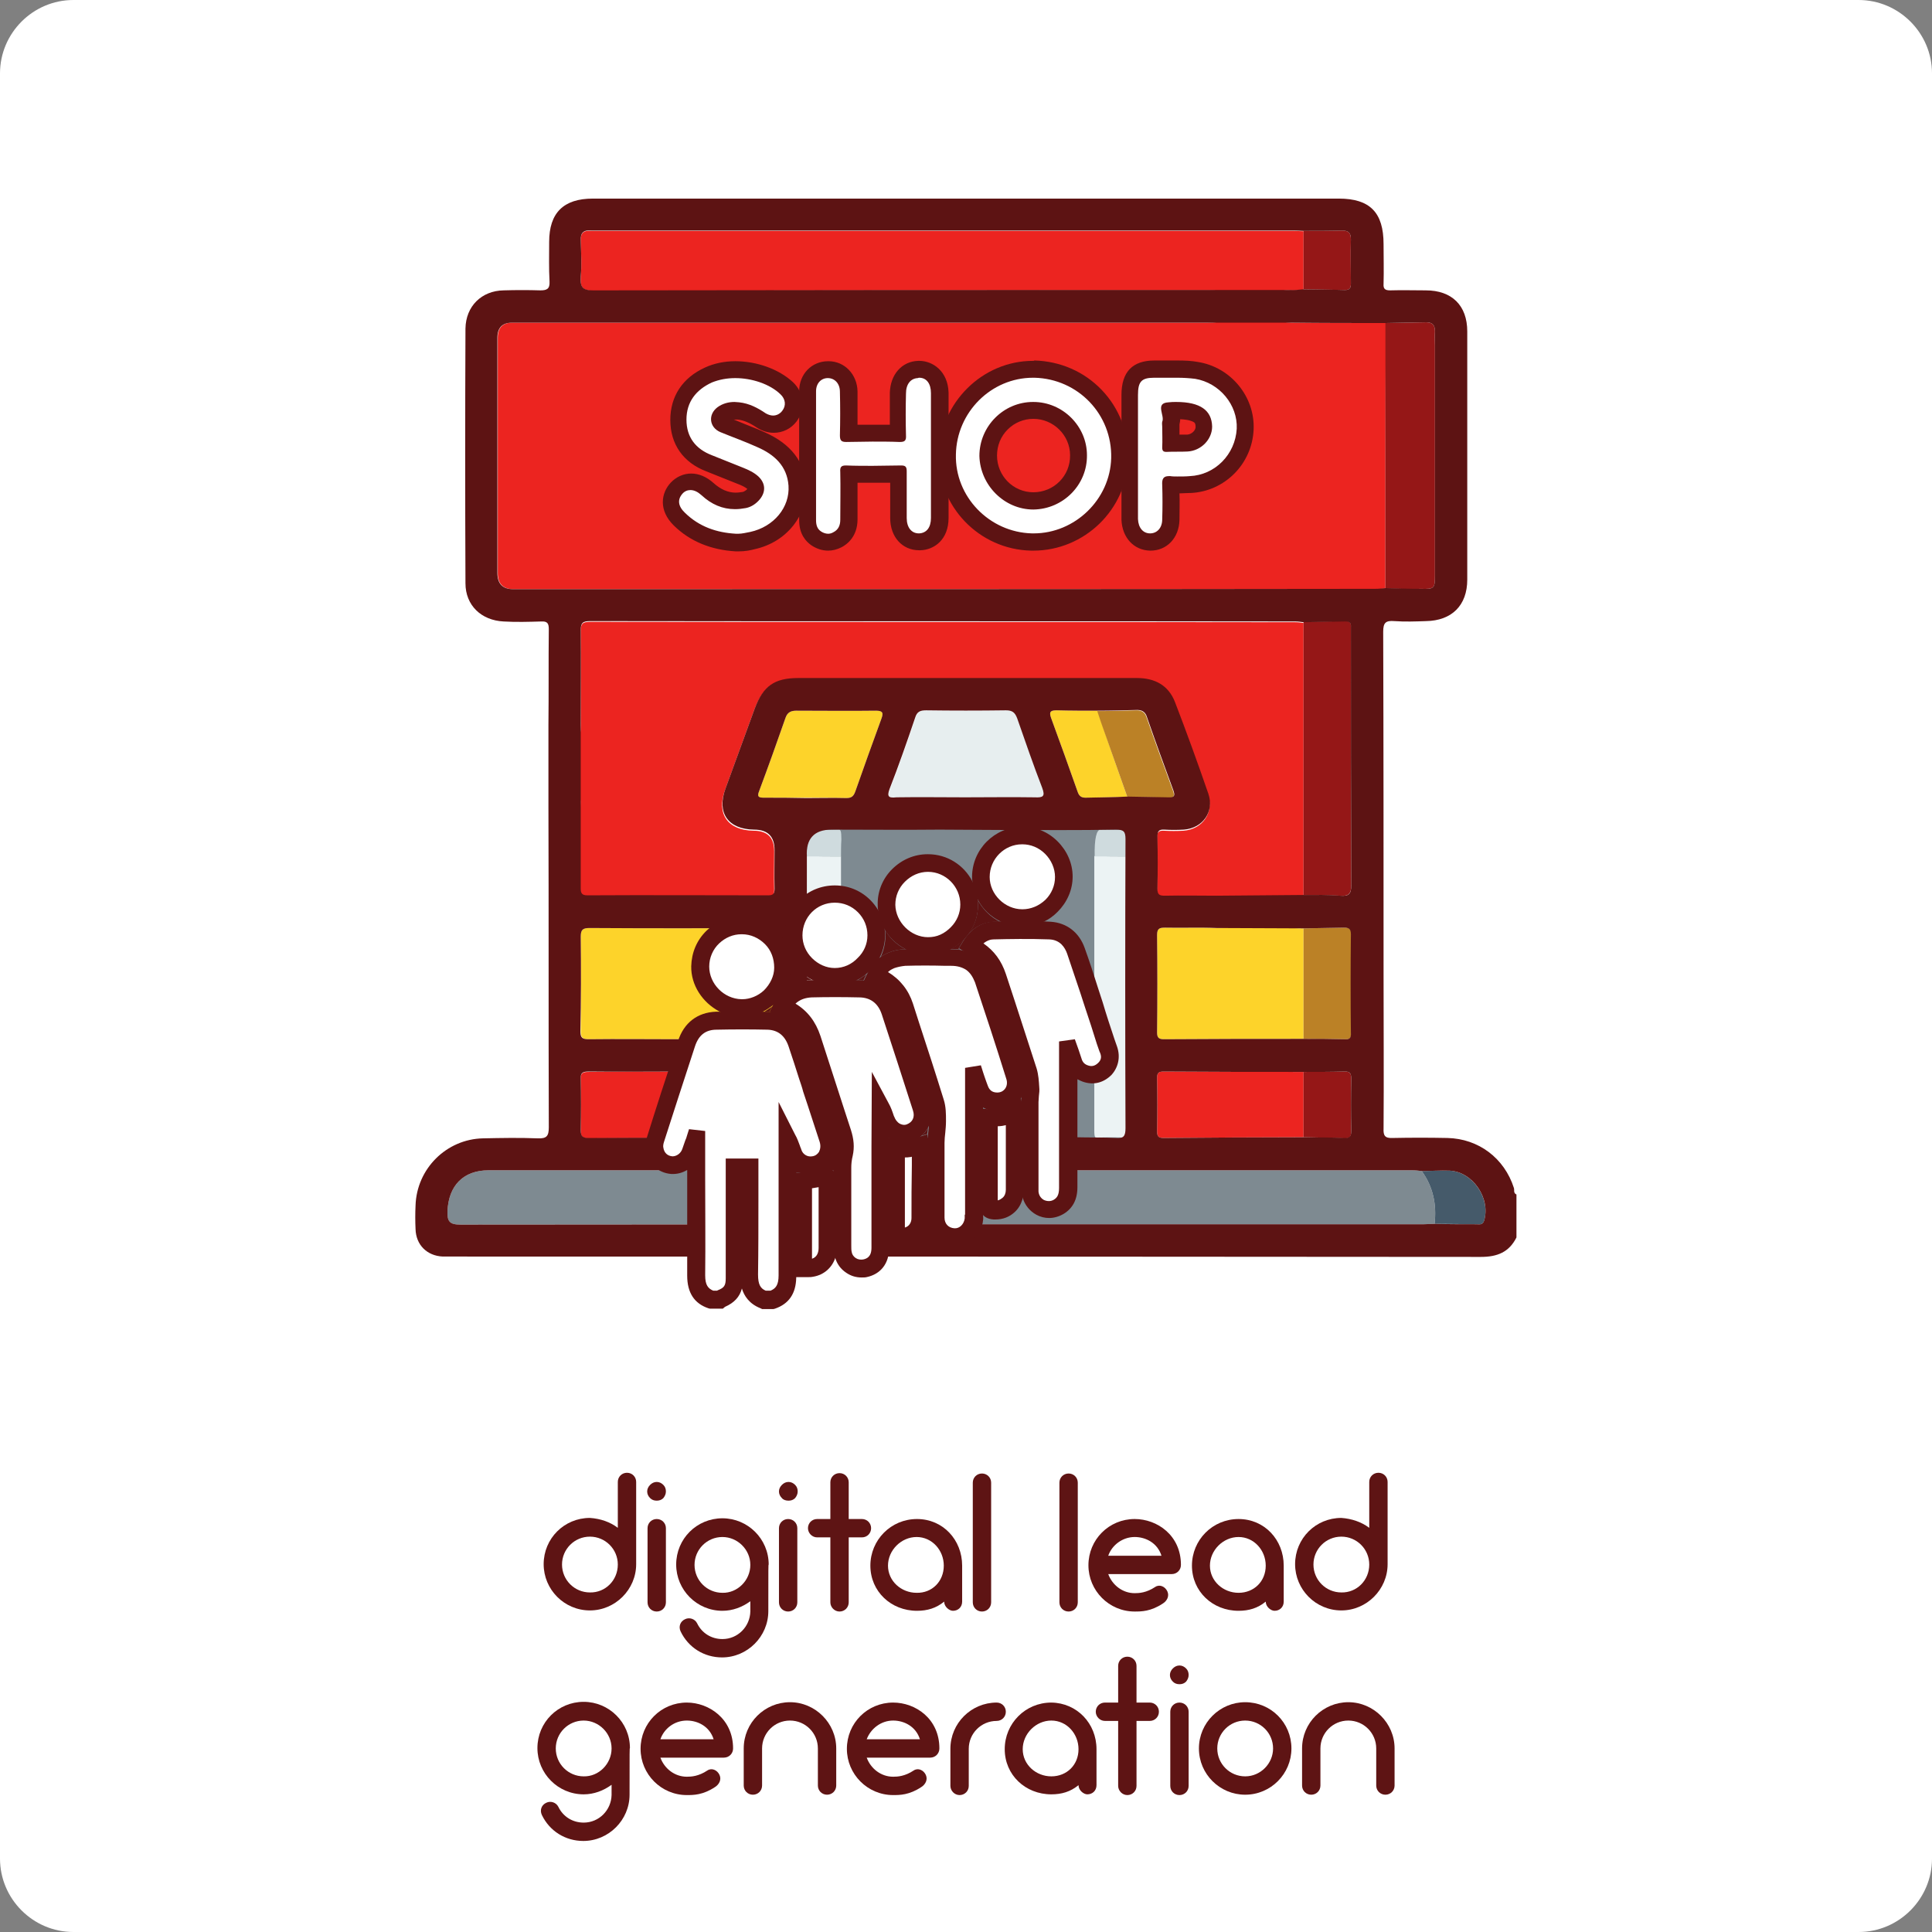 <?xml version="1.0" encoding="utf-8"?>
<!-- Generator: Adobe Illustrator 28.1.0, SVG Export Plug-In . SVG Version: 6.00 Build 0)  -->
<svg version="1.1" id="Layer_2_00000176002694298329492950000018177025735669223067_"
	 xmlns="http://www.w3.org/2000/svg" xmlns:xlink="http://www.w3.org/1999/xlink" x="0px" y="0px" viewBox="0 0 526.3 526.3"
	 style="enable-background:new 0 0 526.3 526.3;" xml:space="preserve">
<rect x="0" y="0" width="526.3" height="526.3" fill="#808080" stroke="none"/>
<style type="text/css">
	.st0{fill:#FFFFFF;}
	.st1{enable-background:new    ;}
	.st2{fill:#5E1414;}
	.st3{fill:#7E8A91;}
	.st4{fill:#EC2420;}
	.st5{fill:#ECF3F4;}
	.st6{fill:#FDD32A;}
	.st7{fill:#951717;}
	.st8{fill:#E7EEEF;}
	.st9{fill:#BB8126;}
	.st10{fill:#CFDBDE;}
	.st11{fill:#455A6A;}
	.st12{fill:#5D1313;}
</style>
<g id="Layer_1-2">
	<g>
		<path class="st0" d="M20,0h486.3c11,0,20,9,20,20v486.3c0,11-9,20-20,20H20c-11,0-20-9-20-20V20C0,9,9,0,20,0z"/>
		<g class="st1">
			<path class="st2" d="M168.3,416.2v-12.5c0-1.4,1.1-2.5,2.5-2.5c1.4,0,2.5,1.1,2.5,2.5v22.4v0c0,6.9-5.7,12.6-12.6,12.6
				c-7,0-12.6-5.7-12.6-12.6c0-7,5.6-12.6,12.6-12.6C163.6,413.7,166.2,414.6,168.3,416.2z M168.3,426.2L168.3,426.2
				c0-4.2-3.4-7.6-7.6-7.6c-4.2,0-7.6,3.4-7.6,7.6c0,4.2,3.4,7.6,7.6,7.6C164.9,433.9,168.3,430.5,168.3,426.2z"/>
			<path class="st2" d="M177.1,408.1c-0.5-0.5-0.8-1.1-0.8-1.8s0.3-1.3,0.8-1.8c0.5-0.5,1.1-0.8,1.8-0.8c0.7,0,1.3,0.3,1.8,0.8
				c0.5,0.5,0.7,1.1,0.7,1.8s-0.3,1.3-0.7,1.8c-0.5,0.5-1.1,0.7-1.8,0.7C178.2,408.8,177.6,408.6,177.1,408.1z M176.4,436.5v-20.2
				c0-1.4,1.1-2.5,2.5-2.5c1.4,0,2.5,1.1,2.5,2.5v20.2c0,1.4-1.1,2.5-2.5,2.5C177.5,439,176.4,437.9,176.4,436.5z"/>
			<path class="st2" d="M209.3,438.9c0,6.9-5.7,12.6-12.6,12.6c-4.9,0-9.2-2.7-11.3-7.1c-0.6-1.3-0.1-2.7,1.2-3.3
				c1.2-0.6,2.7-0.1,3.3,1.1c1.3,2.7,3.9,4.3,6.9,4.3c4.2,0,7.5-3.4,7.6-7.5c0,0,0-0.1,0-2.8c-2.2,1.6-4.8,2.6-7.6,2.6
				c-7,0-12.6-5.7-12.6-12.6c0-7,5.6-12.6,12.6-12.6c6.9,0,12.6,5.6,12.6,12.6C209.3,426.3,209.3,426.3,209.3,438.9z M204.4,426.3
				c0-4.2-3.5-7.6-7.6-7.6c-4.2,0-7.6,3.4-7.6,7.6c0,4.2,3.4,7.6,7.6,7.6C200.9,434,204.4,430.5,204.4,426.3z"/>
			<path class="st2" d="M213,408.1c-0.5-0.5-0.8-1.1-0.8-1.8s0.3-1.3,0.8-1.8c0.5-0.5,1.1-0.8,1.8-0.8s1.3,0.3,1.8,0.8
				c0.5,0.5,0.7,1.1,0.7,1.8s-0.3,1.3-0.7,1.8c-0.5,0.5-1.1,0.7-1.8,0.7S213.4,408.6,213,408.1z M212.2,436.5v-20.2
				c0-1.4,1.1-2.5,2.5-2.5c1.4,0,2.5,1.1,2.5,2.5v20.2c0,1.4-1.1,2.5-2.5,2.5C213.3,439,212.2,437.9,212.2,436.5z"/>
			<path class="st2" d="M237.3,416.3c0,1.4-1.1,2.5-2.5,2.5h-3.6v17.7c0,1.4-1.1,2.5-2.5,2.5c-1.4,0-2.5-1.2-2.5-2.5v-17.7h-3.6
				c-1.4,0-2.5-1.2-2.5-2.5c0-1.4,1.1-2.5,2.5-2.5h3.6v-10c0-1.4,1.1-2.5,2.5-2.5c1.4,0,2.5,1.1,2.5,2.5v10h3.6
				C236.2,413.8,237.3,414.9,237.3,416.3z"/>
			<path class="st2" d="M262.1,426.5v9.8c0,1.5-1.1,2.5-2.5,2.5c-1,0-2.4-1.1-2.4-2.5c-2.2,1.8-4.6,2.5-7.4,2.5
				c-7.1,0-12.7-5.3-12.7-12.3s5.6-12.7,12.7-12.7S262.1,419.5,262.1,426.5z M257.1,426.5c0-4.2-3.2-7.8-7.4-7.8
				c-4.2,0-7.8,3.6-7.8,7.8s3.6,7.4,7.8,7.4C253.9,434,257.1,430.8,257.1,426.5z"/>
			<path class="st2" d="M265,436.5v-32.6c0-1.4,1.1-2.5,2.5-2.5c1.4,0,2.5,1.1,2.5,2.5v32.6c0,1.4-1.1,2.5-2.5,2.5
				C266.1,439,265,437.9,265,436.5z"/>
			<path class="st2" d="M288.6,436.5v-32.6c0-1.4,1.1-2.5,2.5-2.5c1.4,0,2.5,1.1,2.5,2.5v32.6c0,1.4-1.1,2.5-2.5,2.5
				C289.7,439,288.6,437.9,288.6,436.5z"/>
			<path class="st2" d="M321.7,426.3c0,1.4-1.1,2.5-2.5,2.5h-17.3c1.1,3,3.9,5.2,7.2,5.2c1.2,0,3.2-0.1,5.6-1.7
				c1.2-0.8,2.7-0.1,3.3,1.2c0.6,1.3-0.1,2.6-1.2,3.3c-3.3,2.2-5.9,2.2-7.7,2.2c-7,0-12.6-5.7-12.6-12.6c0-7,5.6-12.6,12.6-12.6
				C315.2,413.8,321.7,418.2,321.7,426.3z M301.9,423.8h14.5c-1.1-3.5-4.3-5.1-7.3-5.1C305.8,418.7,302.9,420.9,301.9,423.8z"/>
			<path class="st2" d="M349.7,426.5v9.8c0,1.5-1.1,2.5-2.5,2.5c-1,0-2.4-1.1-2.4-2.5c-2.2,1.8-4.6,2.5-7.4,2.5
				c-7.1,0-12.7-5.3-12.7-12.3s5.6-12.7,12.7-12.7S349.7,419.5,349.7,426.5z M344.8,426.5c0-4.2-3.2-7.8-7.4-7.8s-7.8,3.6-7.8,7.8
				s3.6,7.4,7.8,7.4S344.8,430.8,344.8,426.5z"/>
			<path class="st2" d="M373,416.2v-12.5c0-1.4,1.1-2.5,2.5-2.5c1.4,0,2.5,1.1,2.5,2.5v22.4v0c0,6.9-5.7,12.6-12.6,12.6
				c-7,0-12.6-5.7-12.6-12.6c0-7,5.6-12.6,12.6-12.6C368.2,413.7,370.9,414.6,373,416.2z M373,426.2L373,426.2
				c0-4.2-3.4-7.6-7.6-7.6c-4.2,0-7.6,3.4-7.6,7.6c0,4.2,3.4,7.6,7.6,7.6C369.6,433.9,373,430.5,373,426.2z"/>
		</g>
		<g class="st1">
			<path class="st2" d="M171.5,488.9c0,6.9-5.7,12.6-12.6,12.6c-4.9,0-9.2-2.7-11.3-7.1c-0.6-1.3-0.1-2.7,1.2-3.3
				c1.2-0.6,2.7-0.1,3.3,1.1c1.3,2.7,3.9,4.3,6.9,4.3c4.2,0,7.5-3.4,7.6-7.5c0,0,0-0.1,0-2.8c-2.2,1.6-4.8,2.6-7.6,2.6
				c-7,0-12.6-5.7-12.6-12.6c0-7,5.6-12.6,12.6-12.6c6.9,0,12.6,5.6,12.6,12.6C171.5,476.3,171.5,476.3,171.5,488.9z M166.6,476.3
				c0-4.2-3.5-7.6-7.6-7.6c-4.2,0-7.6,3.4-7.6,7.6c0,4.2,3.4,7.6,7.6,7.6C163.1,484,166.6,480.5,166.6,476.3z"/>
			<path class="st2" d="M199.7,476.3c0,1.4-1.1,2.5-2.5,2.5h-17.3c1.1,3,3.9,5.2,7.2,5.2c1.2,0,3.2-0.1,5.6-1.7
				c1.2-0.8,2.7-0.1,3.3,1.2c0.6,1.3-0.1,2.6-1.2,3.3c-3.3,2.2-5.9,2.2-7.7,2.2c-7,0-12.6-5.7-12.6-12.6c0-7,5.6-12.6,12.6-12.6
				C193.1,463.8,199.7,468.2,199.7,476.3z M179.9,473.8h14.5c-1.1-3.5-4.3-5.1-7.3-5.1C183.7,468.7,180.9,470.9,179.9,473.8z"/>
			<path class="st2" d="M227.8,476.3v10.1c0,1.4-1.1,2.5-2.5,2.5c-1.4,0-2.5-1.1-2.5-2.5v-10.1c0-4.2-3.4-7.6-7.6-7.6
				c-4.2,0-7.6,3.4-7.6,7.6v10.1c0,1.4-1.1,2.5-2.5,2.5c-1.4,0-2.5-1.1-2.5-2.5v-10.1c0-7,5.7-12.6,12.6-12.6
				S227.8,469.4,227.8,476.3z"/>
			<path class="st2" d="M255.9,476.3c0,1.4-1.1,2.5-2.5,2.5h-17.3c1.1,3,3.9,5.2,7.2,5.2c1.2,0,3.2-0.1,5.6-1.7
				c1.2-0.8,2.7-0.1,3.3,1.2c0.6,1.3-0.1,2.6-1.2,3.3c-3.3,2.2-5.9,2.2-7.7,2.2c-7,0-12.6-5.7-12.6-12.6c0-7,5.6-12.6,12.6-12.6
				C249.4,463.8,255.9,468.2,255.9,476.3z M236.1,473.8h14.5c-1.1-3.5-4.3-5.1-7.3-5.1C240,468.7,237.2,470.9,236.1,473.8z"/>
			<path class="st2" d="M274,466.3c0,1.4-1.1,2.5-2.5,2.5c-4.2,0-7.6,3.4-7.6,7.6v10.1c0,1.4-1.1,2.5-2.5,2.5
				c-1.4,0-2.5-1.2-2.5-2.5v-10.1c0-7,5.7-12.6,12.6-12.6C272.9,463.8,274,464.9,274,466.3z"/>
			<path class="st2" d="M298.7,476.5v9.8c0,1.5-1.1,2.5-2.5,2.5c-1,0-2.4-1.1-2.4-2.5c-2.2,1.8-4.6,2.5-7.4,2.5
				c-7.1,0-12.7-5.3-12.7-12.3s5.6-12.7,12.7-12.7C293.4,463.9,298.7,469.5,298.7,476.5z M293.8,476.5c0-4.2-3.2-7.8-7.4-7.8
				s-7.8,3.6-7.8,7.8s3.6,7.4,7.8,7.4S293.8,480.8,293.8,476.5z"/>
			<path class="st2" d="M315.7,466.3c0,1.4-1.1,2.5-2.5,2.5h-3.6v17.7c0,1.4-1.1,2.5-2.5,2.5c-1.4,0-2.5-1.2-2.5-2.5v-17.7h-3.6
				c-1.4,0-2.5-1.2-2.5-2.5c0-1.4,1.1-2.5,2.5-2.5h3.6v-10c0-1.4,1.1-2.5,2.5-2.5c1.4,0,2.5,1.1,2.5,2.5v10h3.6
				C314.6,463.8,315.7,464.9,315.7,466.3z"/>
			<path class="st2" d="M319.5,458.1c-0.5-0.5-0.8-1.1-0.8-1.8s0.3-1.3,0.8-1.8c0.5-0.5,1.1-0.8,1.8-0.8s1.3,0.3,1.8,0.8
				c0.5,0.5,0.7,1.1,0.7,1.8s-0.3,1.3-0.7,1.8c-0.5,0.5-1.1,0.7-1.8,0.7S320,458.6,319.5,458.1z M318.8,486.5v-20.2
				c0-1.4,1.1-2.5,2.5-2.5c1.4,0,2.5,1.1,2.5,2.5v20.2c0,1.4-1.1,2.5-2.5,2.5C319.9,489,318.8,487.9,318.8,486.5z"/>
			<path class="st2" d="M326.6,476.3c0-7,5.7-12.6,12.6-12.6c7,0,12.6,5.6,12.6,12.6c0,6.9-5.6,12.6-12.6,12.6
				C332.3,488.9,326.6,483.3,326.6,476.3z M331.6,476.3c0,4.2,3.4,7.6,7.6,7.6c4.2,0,7.6-3.5,7.6-7.6c0-4.2-3.4-7.6-7.6-7.6
				C335,468.7,331.6,472.1,331.6,476.3z"/>
			<path class="st2" d="M379.9,476.3v10.1c0,1.4-1.1,2.5-2.5,2.5c-1.4,0-2.5-1.1-2.5-2.5v-10.1c0-4.2-3.4-7.6-7.6-7.6
				c-4.2,0-7.6,3.4-7.6,7.6v10.1c0,1.4-1.1,2.5-2.5,2.5c-1.4,0-2.5-1.1-2.5-2.5v-10.1c0-7,5.7-12.6,12.6-12.6
				S379.9,469.4,379.9,476.3z"/>
		</g>
		<g>
			<g>
				<rect x="219.7" y="223.6" class="st3" width="88.4" height="88.4"/>
				<g>
					<path class="st4" d="M377.4,160.3c-1,0.1-1.9,0.2-2.9,0.2c-78.2,0-156.4,0-234.6,0c-2.9,0-4.3-1.5-4.3-4.4
						c0-21.4,0-42.8,0-64.1c0-2.7,1.3-4.1,4-4.1c63.1,0,126.2,0,189.2,0c4.8,0,5.7-0.6,7-4.5c3.3,0,6.7,0,10,0
						c1.2,3.7,2.2,4.4,6.1,4.5c8.5,0.1,17,0.1,25.6,0.1C377.4,112.1,377.4,136.2,377.4,160.3L377.4,160.3z"/>
					<path class="st4" d="M153.6,213.5c0-3.3,0-6.7,0-10c3.8-1,4.6-2,4.6-5.9c0-8.6,0.1-17.2,0-25.7c0-2.1,0.6-2.5,2.6-2.5
						c64,0.1,128,0,192,0.1c0.8,0,1.5,0.1,2.3,0.2c0,24.8,0,49.6,0,74.4c-3.4,0.1-6.8,0.2-7.5,4.7c-3.4,0-6.8,0-10.2,0
						c-1.1-3.7-2.2-4.5-6.1-4.5c-4.7,0-9.4-0.1-14.1,0c-1.5,0-2-0.3-2-1.9c0.1-4.7,0.1-9.4,0-14.1c0-1.5,0.3-2.1,1.9-2
						c1.7,0.1,3.5,0.1,5.3,0c5.2-0.4,8.3-4.9,6.7-9.7c-2.9-8.4-5.9-16.7-9.1-25c-1.8-4.7-5.6-6.6-10.4-6.6c-15.7,0-31.4,0-47.1,0
						c-15,0-30.1,0-45.1,0c-6.6,0-9.6,2.2-11.9,8.3c-2.7,7.3-5.3,14.6-8,21.9c-2.4,6.6,0.8,11,7.8,11.1c3.8,0,5.6,1.9,5.6,5.6
						c0,3.5-0.1,7,0,10.5c0,1.4-0.4,1.8-1.8,1.8c-16.4,0-32.8-0.1-49.2,0c-1.7,0-1.8-0.8-1.8-2.1c0-7.4,0-14.8,0-22.2
						C158.3,215.5,157.6,214.6,153.6,213.5L153.6,213.5z"/>
					<path class="st3" d="M390.8,333.4c-1,0-1.9,0.1-2.9,0.1c-87.5,0-174.9,0-262.4,0.1c-3,0-3.7-0.8-3.6-3.7
						c0.3-6.9,4.3-11.1,11.2-11.1c83.9,0,167.7,0,251.6,0c0.9,0,1.7,0.1,2.6,0.2C390.4,323.3,391.4,328.1,390.8,333.4L390.8,333.4z"
						/>
					<path class="st4" d="M345.8,83.4c-3.3,0-6.7,0-10,0c-1.3-3.9-2-4.3-6.5-4.3c-55.8,0-111.6,0-167.5,0.1c-3,0-3.8-0.8-3.6-3.7
						c0.3-3.3,0.1-6.6,0-9.9c-0.1-2.1,0.8-2.9,2.8-2.7c0.3,0,0.6,0,0.9,0c63.5,0,127.1,0,190.6,0c0.9,0,1.8,0.1,2.6,0.1
						c0,5.3,0,10.6,0,15.9c-1.2,0.1-2.3,0.3-3.5,0.2C348.4,78.8,346.5,80.2,345.8,83.4L345.8,83.4z"/>
					<path class="st5" d="M229.1,233.3c0,2.2,0,4.5,0,6.7c0,22.3,0,44.7,0,67c0,2.2-0.1,3-0.7,2.9c-2.7-0.1-5.4-0.1-8.1,0
						c-0.3,0-0.6,0.1-0.6-2c0-24.9,0-49.8,0-74.7C222.9,233.3,226,233.3,229.1,233.3L229.1,233.3z"/>
					<path class="st6" d="M184.5,283.1c-8,0-16-0.1-24,0c-1.8,0-2.3-0.4-2.3-2.2c0.1-8.6,0.1-17.2,0-25.7c0-1.9,0.5-2.4,2.4-2.4
						c16,0.1,32,0.1,48,0c1.9,0,2.4,0.5,2.4,2.4c-0.1,8.6-0.1,17.2,0,25.7c0,1.9-0.5,2.2-2.3,2.2
						C200.7,283.1,192.6,283.1,184.5,283.1L184.5,283.1z"/>
					<path class="st6" d="M337.4,248.5c3.4,0,6.8,0,10.2,0c0.8,4.4,4.2,4.4,7.5,4.4c0,10,0,20.1,0,30.1c-12.7,0-25.3,0-38,0.1
						c-1.3,0-1.9-0.3-1.9-1.8c0.1-8.9,0.1-17.7,0-26.6c0-1.8,0.7-2,2.2-2c4.7,0.1,9.4-0.1,14,0.1
						C334.8,252.9,336.7,251.7,337.4,248.5z"/>
					<path class="st7" d="M377.4,160.3c0-24.1,0-48.2,0-72.3c3.7-0.1,7.4-0.1,11.1-0.2c1.8,0,2.4,0.8,2.4,2.5c-0.1,1.3,0,2.5,0,3.8
						c0,20.9,0,41.8,0,62.6c0,3.6-0.2,3.8-3.8,3.7C383.8,160.5,380.6,160.4,377.4,160.3L377.4,160.3z"/>
					<path class="st7" d="M355.1,243.8c0-24.8,0-49.6,0-74.4c3.8-0.1,7.6-0.1,11.4-0.2c1.1,0,1.6,0.4,1.5,1.5c0,0.5,0,1,0,1.5
						c0,22.9,0,45.8,0.1,68.8c0,2.4-0.6,3.2-3,3C361.8,243.8,358.4,243.9,355.1,243.8L355.1,243.8z"/>
					<path class="st4" d="M184.7,291.9c8,0,16,0,24,0c1.7,0,2.4,0.3,2.3,2.2c-0.2,4.6-0.1,9.2,0,13.8c0,1.6-0.3,2.2-2,2.2
						c-16.2-0.1-32.4-0.1-48.6,0c-1.6,0-2.2-0.4-2.2-2.1c0.1-4.7,0.1-9.4,0-14c-0.1-1.8,0.7-2,2.2-2
						C168.5,291.9,176.6,291.9,184.7,291.9L184.7,291.9z"/>
					<path class="st8" d="M262.9,217.3c-6.2,0-12.5-0.1-18.7,0c-1.9,0-2.7-0.1-1.8-2.3c2.5-6.4,4.8-13,7-19.5c0.5-1.6,1.3-2,3-2
						c7.2,0.1,14.4,0.1,21.7,0c1.8,0,2.5,0.6,3.1,2.2c2.2,6.3,4.4,12.7,6.8,18.9c0.9,2.4,0.2,2.7-2,2.6
						C275.6,217.2,269.2,217.3,262.9,217.3L262.9,217.3z"/>
					<path class="st4" d="M355.1,309.8c-12.7,0-25.3,0.1-38,0.2c-1.4,0-1.9-0.3-1.9-1.8c0.1-4.9,0.1-9.7,0-14.6
						c0-1.5,0.6-1.7,1.9-1.7c12.7,0.1,25.3,0.1,38,0.1C355.1,298,355.1,303.9,355.1,309.8L355.1,309.8z"/>
					<path class="st6" d="M219.5,217.3c-3.8,0-7.6,0-11.4,0c-1.5,0-1.9-0.3-1.3-1.8c2.5-6.7,4.9-13.4,7.2-20
						c0.5-1.4,1.4-1.9,2.9-1.9c7.2,0,14.4,0.1,21.7,0c1.9,0,2.1,0.6,1.5,2.2c-2.4,6.6-4.8,13.2-7.1,19.8c-0.5,1.4-1.1,1.8-2.5,1.8
						C226.7,217.3,223.1,217.3,219.5,217.3L219.5,217.3z"/>
					<path class="st9" d="M355.1,283c0-10,0-20.1,0-30.1c3.7-0.1,7.4-0.1,11.1-0.2c1.3,0,1.9,0.3,1.9,1.8c-0.1,9-0.1,17.9,0,26.9
						c0,1.5-0.5,1.8-1.9,1.7C362.5,283,358.8,283.1,355.1,283L355.1,283z"/>
					<path class="st6" d="M307.1,217.1c-3.8,0.1-7.6,0.1-11.4,0.2c-1.1,0-1.7-0.4-2.1-1.5c-2.4-6.8-4.8-13.5-7.3-20.3
						c-0.6-1.7,0-2,1.6-2c3.7,0.1,7.4,0.1,11.1,0.1c0.3,1,0.7,2,1,3C302.3,203.5,304.7,210.3,307.1,217.1L307.1,217.1z"/>
					<path class="st9" d="M307.1,217.1c-2.4-6.8-4.8-13.6-7.2-20.4c-0.3-1-0.7-2-1-3c3.6,0,7.2-0.1,10.8-0.2c1.5,0,2.3,0.7,2.7,2.1
						c2.3,6.6,4.7,13.2,7.1,19.7c0.6,1.6,0.3,2.1-1.4,2C314.4,217.2,310.7,217.2,307.1,217.1L307.1,217.1z"/>
					<path class="st10" d="M229.1,233.3c-3.1,0-6.2,0-9.3,0c-0.1-4.8,0.5-7.3,1.6-7.3c2.4,0,4.7,0.1,7.1,0c0.5,0,0.7,0.4,0.7,2.7
						C229.1,230.2,229.1,231.8,229.1,233.3L229.1,233.3z"/>
					<path class="st5" d="M307.5,233.3c0,2.2,0,4.5,0,6.7c0,22.3,0,44.7,0,67c0,2.2-0.1,3-0.7,2.9c-2.7-0.1-5.4-0.1-8.1,0
						c-0.3,0-0.6,0.1-0.6-2c0-24.9,0-49.8,0-74.7C301.3,233.3,304.4,233.3,307.5,233.3L307.5,233.3z"/>
					<path class="st10" d="M307.5,233.3c-3.1,0-6.2,0-9.3,0c-0.1-4.8,0.5-7.3,1.6-7.3c2.4,0,4.7,0.1,7.1,0c0.5,0,0.7,0.4,0.7,2.7
						C307.5,230.2,307.5,231.8,307.5,233.3L307.5,233.3z"/>
					<path class="st7" d="M355.1,309.8c0-5.9,0-11.9,0-17.8c3.7,0,7.4,0,11.1-0.1c1.7-0.1,1.9,0.7,1.9,2.1c-0.1,4.7-0.1,9.3,0,14
						c0,1.4-0.2,2.2-1.9,2.1C362.5,309.9,358.8,309.9,355.1,309.8L355.1,309.8z"/>
					<path class="st7" d="M355.1,78.8c0-5.3,0-10.6,0-15.9c3.5,0,7,0,10.5-0.1c1.8,0,2.4,0.7,2.4,2.4c-0.1,4,0,8,0,12
						c0,1.1-0.2,1.8-1.6,1.8C362.7,78.9,358.9,78.9,355.1,78.8L355.1,78.8z"/>
					<path class="st11" d="M390.8,333.4c0.6-5.3-0.4-10.1-3.5-14.4c2.5,0,5.1-0.2,7.6-0.1c6.3,0.3,11.2,7.6,9.4,13.6
						c-0.4,1.3-1.3,1-2.1,1C398.4,333.5,394.6,333.4,390.8,333.4z"/>
					<g>
						<g>
							<path class="st0" d="M281,147.7c-12.9-0.3-23.3-11-23-23.9c0.3-12.8,10.7-23.2,23.3-23.2c0.2,0,0.3,0,0.5,0
								c6.4,0.1,12.3,2.7,16.7,7.3c4.4,4.6,6.7,10.6,6.5,17c-0.3,12.6-10.8,22.8-23.5,22.8C281.4,147.7,281.2,147.7,281,147.7z
								 M281.5,111.8c-3.2,0-6.3,1.3-8.6,3.6c-2.3,2.3-3.6,5.4-3.6,8.7c0,6.8,5.5,12.3,12.3,12.3c6.9,0,12.3-5.6,12.3-12.4
								C293.8,117.3,288.3,111.9,281.5,111.8v-2.3V111.8z"/>
							<path class="st12" d="M281.4,102.9c0.1,0,0.3,0,0.4,0c11.9,0.3,21.2,10,20.9,21.9c-0.3,11.3-9.9,20.5-21.1,20.5
								c-0.2,0-0.3,0-0.5,0c-11.6-0.3-21-10-20.7-21.5C260.6,112.3,270,102.9,281.4,102.9 M281.5,138.8
								C281.6,138.8,281.6,138.8,281.5,138.8c8.1-0.1,14.7-6.7,14.6-14.8c0-7.9-6.6-14.5-14.6-14.5h-0.1c-8,0-14.6,6.6-14.6,14.7
								C267,132.2,273.6,138.8,281.5,138.8 M281.4,98.3L281.4,98.3c-13.8,0-25.3,11.4-25.7,25.5c-0.3,14.1,11,25.9,25.2,26.2
								c0.2,0,0.4,0,0.6,0c13.9,0,25.5-11.2,25.8-25.1c0.2-7-2.4-13.7-7.2-18.7c-4.8-5-11.3-7.8-18.3-8
								C281.7,98.3,281.6,98.3,281.4,98.3L281.4,98.3z M281.5,134.1c-5.5,0-9.9-4.5-9.9-10c0-2.7,1-5.2,2.9-7.1
								c1.9-1.9,4.4-2.9,7-2.9c5.5,0,10,4.5,10,9.9C291.6,129.6,287.1,134.1,281.5,134.1L281.5,134.1L281.5,134.1z"/>
						</g>
						<g>
							<path class="st0" d="M225.5,147.7c-1.1,0-2.2-0.4-3.2-1c-1.6-1.1-2.4-2.8-2.4-5c0-5.1,0-10.2,0-15.2c0-6.6,0-13.3,0-19.9
								c0-3.4,2.3-5.9,5.5-5.9c3.3,0,5.6,2.5,5.6,6c0,3.1,0.1,7.3,0,11.4c2.3,0,4.5-0.1,6.7-0.1c2.3,0,4.6,0,6.9,0.1
								c-0.1-2.9-0.1-5.9,0-8.8l0-2.1c0-3.8,2.2-6.4,5.5-6.5l0.2,0c3.4,0,5.5,2.6,5.6,6.5c0,4,0,8,0,12v10c0,4,0,8,0,12
								c0,3.8-2.1,6.4-5.4,6.5l-0.2,0c-3.3,0-5.6-2.6-5.6-6.5l0-1.4c0-3.5,0-7.1,0-10.6c-2.4,0-4.7,0-7,0c-2.3,0-4.5,0-6.5-0.1
								c0,3,0,6.1,0,9.1l0,3.3c0,3.2-1.7,4.8-3.1,5.5C227.2,147.5,226.4,147.7,225.5,147.7z"/>
							<path class="st12" d="M250.4,102.9c2,0,3.2,1.6,3.2,4.2c0,5.7,0,11.4,0,17.1c0,5.6,0,11.3,0,16.9c0,2.6-1.2,4.1-3.2,4.2
								c0,0-0.1,0-0.1,0c-2,0-3.3-1.6-3.3-4.2c0-4.2,0-8.5,0-12.7c0-1.2-0.3-1.6-1.5-1.6c0,0-0.1,0-0.1,0c-2.6,0-5.2,0.1-7.7,0.1
								c-2.4,0-4.8,0-7.2-0.1c0,0-0.1,0-0.1,0c-1.3,0-1.6,0.5-1.5,1.8c0.1,4.3,0,8.6,0,13c0,1.5-0.5,2.7-1.9,3.4
								c-0.5,0.3-1,0.4-1.4,0.4c-0.6,0-1.3-0.2-1.9-0.6c-1.1-0.7-1.4-1.8-1.4-3.1c0-11.7,0-23.4,0-35.1c0-2.2,1.4-3.6,3.2-3.6
								c0,0,0,0,0,0c1.9,0,3.3,1.5,3.3,3.7c0.1,4,0.1,7.9,0,11.9c0,1.4,0.4,1.8,1.7,1.8c0,0,0.1,0,0.1,0c2.4,0,4.8-0.1,7.1-0.1
								c2.4,0,4.9,0,7.3,0.1c0,0,0.1,0,0.1,0c1.3,0,1.8-0.3,1.7-1.8c-0.1-3.8-0.1-7.6,0-11.4c0-2.6,1.3-4.1,3.2-4.2
								C250.3,102.9,250.3,102.9,250.4,102.9 M250.4,98.3c-0.1,0-0.2,0-0.2,0c-4.5,0.1-7.7,3.7-7.8,8.8l0,2.1c0,2.1,0,4.3,0,6.5
								c-1.5,0-3.1,0-4.5,0c-1.4,0-2.9,0-4.3,0c0-3.3,0-6.5,0-9.1c-0.1-4.6-3.5-8.2-7.9-8.2l0,0h-0.1c-4.5,0-7.9,3.5-7.9,8.2
								c0,6.7,0,13.4,0,20.1c0,5,0,10,0,15c0,3.8,1.8,5.8,3.4,6.9c1.4,0.9,2.9,1.4,4.5,1.4c1.2,0,2.4-0.3,3.6-0.9
								c1.6-0.8,4.4-3,4.4-7.6c0-1.1,0-2.2,0-3.3c0-2.2,0-4.5,0-6.7c1.3,0,2.7,0,4.2,0c1.5,0,3,0,4.7,0c0,2.8,0,5.5,0,8.2l0,1.4
								c0,5.2,3.3,8.8,7.9,8.8c0.1,0,0.2,0,0.3,0c3.8-0.1,7.7-2.9,7.7-8.8c0-4,0-8,0-12l0-5l0-4.9c0-4.1,0-8.2,0-12.3
								C258.2,101.1,254.1,98.3,250.4,98.3L250.4,98.3z"/>
						</g>
						<g>
							<path class="st0" d="M201.2,147.7c-0.3,0-0.6,0-0.8,0c-6.1-0.3-11.3-2.4-15.3-6.3c-3.3-3.2-2.6-6.5-0.8-8.4
								c1.1-1.2,2.4-1.8,3.9-1.8c1.6,0,3.1,0.7,4.6,2c2.4,2.2,4.9,3.2,7.6,3.2c0.8,0,1.6-0.1,2.5-0.3c1-0.2,1.9-0.8,2.5-1.6
								c0.9-1.1,0.9-2.1-0.2-3.1c-0.9-0.8-2.2-1.4-3.5-1.9c-1-0.4-2-0.8-3-1.2c-1.8-0.7-3.7-1.5-5.5-2.2c-5.5-2.1-8.3-6.2-8.3-11.8
								c0-5.5,2.8-9.7,8.2-12.2c2-0.9,4.5-1.4,7.2-1.4c5.3,0,10.6,1.9,13.9,5c2.3,2.1,2.6,5.3,0.8,7.6c-1.1,1.4-2.7,2.2-4.3,2.2
								c-1.1,0-2.3-0.4-3.3-1c-2.3-1.6-4.2-2.4-6.2-2.6c-0.4,0-0.7-0.1-1-0.1c-1.3,0-2.3,0.3-3.2,0.9c-0.6,0.5-0.9,1-0.9,1.6
								c0.1,0.5,0.5,1,1.1,1.2c1.5,0.6,3,1.2,4.5,1.8c1.9,0.7,3.8,1.5,5.7,2.3c6.3,2.8,9.5,6.8,9.9,12.4c0.5,7-4.6,13.3-12.2,15
								C204,147.4,202.7,147.7,201.2,147.7z"/>
							<path class="st12" d="M200.3,103c4.5,0,9.4,1.6,12.3,4.4c1.4,1.3,1.6,3.1,0.5,4.5c-0.6,0.8-1.5,1.3-2.5,1.3
								c-0.6,0-1.3-0.2-2-0.6c-2.2-1.5-4.5-2.7-7.2-3c-0.4,0-0.9-0.1-1.3-0.1c-1.6,0-3.2,0.4-4.6,1.4c-2.7,2-2.3,5.5,0.7,6.8
								c3.4,1.4,6.8,2.6,10.1,4.1c4.6,2,8.1,5.1,8.5,10.5c0.4,5.9-4,11.2-10.4,12.6c-1.1,0.2-2.2,0.5-3.3,0.5c-0.2,0-0.4,0-0.6,0
								c-5.3-0.3-10-1.9-13.9-5.7c-1.9-1.8-2.1-3.6-0.7-5.2c0.6-0.7,1.4-1,2.2-1c1,0,2,0.5,3,1.4c2.7,2.5,5.7,3.8,9.1,3.8
								c1,0,1.9-0.1,3-0.3c1.5-0.3,2.8-1.2,3.8-2.4c1.7-2.1,1.5-4.4-0.4-6.2c-1.2-1.1-2.7-1.8-4.2-2.4c-2.8-1.1-5.7-2.3-8.5-3.4
								c-4.4-1.7-6.9-4.9-6.9-9.7c0-4.8,2.6-8.1,6.9-10.1C195.9,103.4,198,103,200.3,103 M200.3,98.4c-3,0-5.8,0.6-8.2,1.7
								c-6.2,2.8-9.5,7.9-9.5,14.3c0,6.6,3.5,11.6,9.8,14c1.8,0.7,3.7,1.5,5.5,2.2c1,0.4,2,0.8,3,1.2c1.1,0.4,2.1,0.9,2.7,1.4
								c-0.4,0.4-0.7,0.6-1.2,0.8c-0.7,0.1-1.3,0.2-2,0.2c-2.1,0-4.1-0.9-6-2.6c-1.9-1.7-4-2.6-6.1-2.6c-2.1,0-4.1,0.9-5.6,2.5
								c-2.6,2.8-3.4,7.5,0.9,11.7c4.4,4.3,10.1,6.6,16.8,7c0.3,0,0.6,0,0.9,0c1.7,0,3.2-0.3,4.3-0.6c8.7-1.9,14.5-9.3,14-17.4
								c-0.4-6.4-4.2-11.3-11.2-14.4c-1.9-0.9-3.9-1.6-5.8-2.4c-0.9-0.4-1.8-0.7-2.7-1.1c0.1,0,0.2,0,0.3,0c0.2,0,0.5,0,0.8,0
								c1.6,0.2,3.1,0.8,5.2,2.2c1.4,0.9,3,1.4,4.6,1.4c2.4,0,4.7-1.1,6.2-3.1c2.5-3.3,2.1-7.8-1-10.7
								C212.1,100.5,206.1,98.4,200.3,98.4L200.3,98.4z"/>
						</g>
						<g>
							<path class="st0" d="M313.2,147.7c-3.2,0-5.4-2.5-5.6-6.1c0-0.4,0-0.8,0-1.2l0-21.1c0-3.9,0-7.7,0-11.6c0-4.9,2-7,6.7-7
								c0,0,0.8,0,1.1,0c0.9,0,1.7,0,2.6,0c0.9,0,1.8,0,2.7,0c2.1,0,3.7,0.1,5.3,0.4c7.8,1.3,13.6,8.3,13.2,16
								c-0.4,8.2-6.9,14.7-15,15.1l-0.4,0c-1,0-2,0.1-3.1,0.1c-0.7,0-1.3,0-1.8-0.1c0.1,3.1,0.1,6.3,0,9.4l0,0.2
								C318.8,145.2,316.5,147.7,313.2,147.7L313.2,147.7z M319,116.2l0,1.7c0,1,0,2,0,3c0.5,0,1,0,1.5,0c1,0,2,0,3-0.1
								c2.5-0.1,4.5-2.2,4.5-4.5c0-1.4-0.1-4.4-7.5-4.4c-0.5,0-1.1,0-1.6,0c0,0.1,0,0.2,0,0.2c0.2,0.9,0.4,2.1,0.1,3.2L319,116.2z"
								/>
							<path class="st12" d="M320.7,102.9c1.6,0,3.3,0.1,4.9,0.3c6.6,1.1,11.6,7.1,11.3,13.6c-0.4,7-5.9,12.6-12.8,12.9
								c-1.1,0.1-2.2,0.1-3.4,0.1c-0.6,0-1.3,0-1.9-0.1c-0.2,0-0.3,0-0.4,0c-1.5,0-1.9,0.8-1.8,2.4c0.1,3.1,0.1,6.3,0,9.4
								c0,2.3-1.4,3.8-3.3,3.8c0,0,0,0,0,0c-1.9,0-3.2-1.5-3.3-3.9c0-0.5,0-1,0-1.5c0-5.3,0-10.5,0-15.8c0-5.5,0-11,0-16.5
								c0-3.6,0.9-4.7,4.4-4.7c0.1,0,0.2,0,0.3,0c0.3,0,0.5,0,0.8,0C317.2,102.9,318.9,102.9,320.7,102.9 M316.6,116.2L316.6,116.2
								c0,1.9,0.1,3.8,0,5.7c0,0.9,0.3,1.2,1.1,1.2c0,0,0.1,0,0.1,0c1.9-0.1,3.8,0,5.7-0.1c3.7-0.2,6.7-3.3,6.7-6.8
								c-0.1-4.4-3.2-6.7-9.8-6.7c-0.7,0-1.3,0-2.1,0.1c-3.8,0.2-0.9,3.6-1.7,5.3C316.5,115.3,316.6,115.8,316.6,116.2 M320.7,98.2
								c-0.9,0-1.8,0-2.7,0c-0.8,0-1.7,0-2.5,0c-0.2,0-0.5,0-0.7,0c-0.1,0-0.2,0-0.3,0c-6,0-9,3.1-9,9.4c0,3.9,0,7.7,0,11.6l0,4.9
								v3.8l0,12l0,0.4c0,0.4,0,0.9,0,1.3c0.2,4.9,3.4,8.3,7.8,8.4l0,0h0.1c4.5,0,7.8-3.5,7.9-8.4l0-0.2c0-2.3,0.1-4.6,0-7
								c0.9,0,1.8-0.1,2.6-0.1l0.4,0c9.3-0.4,16.8-7.9,17.2-17.3c0.4-8.9-6.2-17-15.2-18.4C324.7,98.3,322.9,98.2,320.7,98.2
								L320.7,98.2z M321.3,115.6c0.1-0.5,0.2-0.9,0.2-1.4c2.4,0.1,3.4,0.6,3.7,0.8c0.2,0.1,0.5,0.3,0.5,1.3c0,0.9-1,2-2.3,2.1
								c-0.7,0-1.4,0-2.1,0c0-0.2,0-0.4,0-0.6c0-0.5,0-1.1,0-1.6V115.6L321.3,115.6z"/>
						</g>
					</g>
					<path class="st12" d="M412.4,323.6c-2.6-8.1-9.6-13.4-18.1-13.6c-5-0.1-10-0.1-14.9,0c-2.1,0.1-2.6-0.6-2.5-2.6
						c0.1-13.9,0-27.7,0-41.6c0-31.2,0-62.5-0.1-93.7c0-2.5,0.7-3.1,3.1-2.9c2.8,0.2,5.7,0.1,8.5,0c7.1-0.1,11.3-4.3,11.3-11.3
						c0-22.5,0-45.1,0-67.6c0-7.1-4.2-11.2-11.3-11.2c-3.2,0-6.4-0.1-9.7,0c-1.4,0-1.9-0.4-1.8-1.8c0.1-3.6,0-7.2,0-10.8
						c0-8.6-3.7-12.4-12.2-12.4c-45,0-90,0-135,0c-22.7,0-45.5,0-68.2,0c-8,0-11.9,3.9-11.9,11.8c0,3.6-0.1,7.2,0.1,10.8
						c0.1,2-0.7,2.4-2.5,2.4c-3.3-0.1-6.6-0.1-10,0c-6,0.1-10.3,4.3-10.4,10.4c-0.1,23.1-0.1,46.3,0,69.4c0,6,4.3,10.1,10.4,10.4
						c3.4,0.2,6.8,0.1,10.2,0c1.7-0.1,2.1,0.5,2.1,2.1c-0.1,8.7,0,17.4-0.1,26.1l0,22.4c0.1,29.1,0,58.2,0.1,87.2c0,2.4-0.6,3.1-3,3
						c-5-0.2-10-0.1-14.9,0c-10,0.2-18.1,8.3-18.4,18.3c-0.1,2.1-0.1,4.3,0,6.4c0.1,4.3,3.1,7.3,7.4,7.5c0.8,0,1.6,0,2.3,0
						c93.5,0,187,0,280.5,0.1c4.5,0,7.7-1.3,9.7-5.3v-11.7C412.2,325,412.6,324.2,412.4,323.6L412.4,323.6z M158.2,75.4
						c0.3-3.3,0.1-6.6,0-9.9c-0.1-2.1,0.8-2.9,2.8-2.7c0.3,0,0.6,0,0.9,0c63.5,0,127.1,0,190.6,0c0.9,0,1.8,0.1,2.6,0.1
						c3.5,0,7,0,10.5-0.1c1.8,0,2.4,0.7,2.4,2.4c-0.1,4,0,8,0,12c0,1.1-0.2,1.8-1.6,1.8c-3.8-0.1-7.6-0.2-11.4-0.2
						c-1.2,0.1-2.3,0.3-3.5,0.2l-22.4,0c-55.8,0-111.6,0-167.5,0.1C158.8,79.1,158,78.3,158.2,75.4L158.2,75.4z M139.8,160.5
						c-2.9,0-4.3-1.5-4.3-4.4c0-21.4,0-42.8,0-64.1c0-2.7,1.3-4.1,4-4.1c63.1,0,126.2,0,189.2,0l23.1,0c8.5,0.1,17,0.1,25.6,0.1
						c3.7-0.1,7.4-0.1,11.1-0.2c1.8,0,2.4,0.8,2.4,2.5c-0.1,1.3,0,2.5,0,3.8c0,20.9,0,41.8,0,62.6c0,3.6-0.2,3.8-3.8,3.7
						c-3.2,0-6.4-0.1-9.6-0.2c-1,0.1-1.9,0.2-2.9,0.2C296.2,160.5,218,160.5,139.8,160.5L139.8,160.5z M368.1,307.9
						c0,1.4-0.2,2.2-1.9,2.1c-3.7-0.2-7.4-0.1-11.1-0.2c-12.7,0-25.3,0.1-38,0.2c-1.4,0-1.9-0.3-1.9-1.8c0.1-4.9,0.1-9.7,0-14.6
						c0-1.5,0.6-1.7,1.9-1.7c12.7,0.1,25.3,0.1,38,0.1c3.7,0,7.4,0,11.1-0.1c1.7-0.1,1.9,0.7,1.9,2.1
						C368,298.6,368,303.3,368.1,307.9L368.1,307.9z M366.2,283.1c-3.7-0.1-7.4-0.1-11.1-0.1c-12.7,0-25.3,0-38,0.1
						c-1.3,0-1.9-0.3-1.9-1.8c0.1-8.9,0.1-17.7,0-26.6c0-1.8,0.7-2,2.2-2c4.7,0.1,9.4-0.1,14,0.1l23.6,0.1c3.7-0.1,7.4-0.1,11.1-0.2
						c1.3,0,1.9,0.3,1.9,1.8c-0.1,9-0.1,17.9,0,26.9C368.1,282.9,367.5,283.2,366.2,283.1L366.2,283.1z M255.9,310
						c-11.2-0.1-22.4-0.1-33.7,0c-1.4,0-2.5,0.1-2.5-2c0.1-24.9,0.1-49.8,0.1-74.7c-0.3-4.8,2-7.3,6.7-7.3c9.8,0,19.7,0.1,29.5,0
						l18.1,0.1c10,0,19.9,0.1,29.9-0.1c2.1,0,2.6,0.5,2.6,2.6c-0.1,26.2-0.1,52.5,0,78.7c0,2.2-0.5,2.9-2.7,2.7
						c-3.6-0.2-7.2-0.1-10.8-0.2c-7.9,0-15.8,0-23.7,0.1L255.9,310L255.9,310z M211,307.8c0,1.6-0.3,2.2-2,2.2
						c-16.2-0.1-32.4-0.1-48.6,0c-1.6,0-2.2-0.4-2.2-2.1c0.1-4.7,0.1-9.4,0-14c-0.1-1.8,0.7-2,2.2-2c8.1,0.1,16.2,0,24.3,0
						c8,0,16,0,24,0c1.7,0,2.4,0.3,2.3,2.2C210.9,298.6,211,303.2,211,307.8z M158.2,255.2c0-1.9,0.5-2.4,2.4-2.4
						c16,0.1,32,0.1,48,0c1.9,0,2.4,0.5,2.4,2.4c-0.1,8.6-0.1,17.2,0,25.7c0,1.9-0.5,2.2-2.3,2.2c-8.1-0.1-16.2,0-24.3,0
						c-8,0-16-0.1-24,0c-1.8,0-2.3-0.4-2.3-2.2C158.3,272.3,158.3,263.8,158.2,255.2L158.2,255.2z M208.1,217.3
						c-1.5,0-1.9-0.3-1.3-1.8c2.5-6.7,4.9-13.4,7.2-20c0.5-1.4,1.4-1.9,2.9-1.9c7.2,0,14.4,0.1,21.7,0c1.9,0,2.1,0.6,1.5,2.2
						c-2.4,6.6-4.8,13.2-7.1,19.8c-0.5,1.4-1.1,1.8-2.5,1.8c-3.6-0.1-7.2,0-10.8,0C215.7,217.3,211.9,217.3,208.1,217.3L208.1,217.3
						z M242.3,215c2.5-6.4,4.8-13,7-19.5c0.5-1.6,1.3-2,3-2c7.2,0.1,14.4,0.1,21.7,0c1.8,0,2.5,0.6,3.1,2.2
						c2.2,6.3,4.4,12.7,6.8,18.9c0.9,2.4,0.2,2.7-2,2.6c-6.3-0.1-12.7,0-19,0c-6.2,0-12.5-0.1-18.7,0
						C242.3,217.4,241.5,217.2,242.3,215z M295.7,217.3c-1.1,0-1.7-0.4-2.1-1.5c-2.4-6.8-4.8-13.5-7.3-20.3c-0.6-1.7,0-2,1.6-2
						c3.7,0.1,7.4,0.1,11.1,0.1c3.6,0,7.2-0.1,10.8-0.2c1.5,0,2.3,0.7,2.7,2.1c2.3,6.6,4.7,13.2,7.1,19.7c0.6,1.6,0.3,2.1-1.4,2
						c-3.7-0.1-7.4-0.1-11.1-0.2C303.3,217.2,299.5,217.2,295.7,217.3L295.7,217.3z M365.1,244c-3.3-0.3-6.6-0.2-9.9-0.2l-23.8,0.2
						c-4.7,0-9.4-0.1-14.1,0c-1.5,0-2-0.3-2-1.9c0.1-4.7,0.1-9.4,0-14.1c0-1.5,0.3-2.1,1.9-2c1.7,0.1,3.5,0.1,5.3,0
						c5.2-0.4,8.3-4.9,6.7-9.7c-2.9-8.4-5.9-16.7-9.1-25c-1.8-4.7-5.6-6.6-10.4-6.6c-15.7,0-31.4,0-47.1,0c-15,0-30.1,0-45.1,0
						c-6.6,0-9.6,2.2-11.9,8.3c-2.7,7.3-5.3,14.6-8,21.9c-2.4,6.6,0.8,11,7.8,11.1c3.8,0,5.6,1.9,5.6,5.6c0,3.5-0.1,7,0,10.5
						c0,1.4-0.4,1.8-1.8,1.8c-16.4,0-32.8-0.1-49.2,0c-1.7,0-1.8-0.8-1.8-2.1c0-7.4,0-14.8,0-22.2l0-22.2c0-8.6,0.1-17.2,0-25.7
						c0-2.1,0.6-2.5,2.6-2.5c64,0.1,128,0,192,0.1c0.8,0,1.5,0.1,2.3,0.2c3.8-0.1,7.6-0.1,11.4-0.2c1.1,0,1.6,0.4,1.5,1.5
						c0,0.5,0,1,0,1.5c0,22.9,0,45.8,0.1,68.8C368.1,243.5,367.5,244.2,365.1,244L365.1,244z M404.3,332.5c-0.4,1.3-1.3,1-2.1,1
						c-3.8,0-7.6,0-11.4-0.1c-1,0-1.9,0.1-2.9,0.1c-87.5,0-174.9,0-262.4,0.1c-3,0-3.7-0.8-3.6-3.7c0.3-6.9,4.3-11.1,11.2-11.1
						c83.9,0,167.7,0,251.6,0c0.9,0,1.7,0.1,2.6,0.2c2.5,0,5.1-0.2,7.6-0.1C401.2,319.2,406.1,326.4,404.3,332.5L404.3,332.5z"/>
				</g>
			</g>
			<g>
				<g>
					<g>
						<path class="st0" d="M221.1,296.5c-1.4-4.1-2.7-8.3-4.1-12.4c-1.3-3.7-3.9-6-7.8-6.1c-4.7-0.2-9.4-0.2-14.1,0
							c-4.1,0.1-6.8,2.4-8.1,6.3c-2.8,8.6-5.6,17.3-8.4,26c-0.3,0.8-0.4,1.8-0.3,2.7c0.4,2.5,2.3,4.3,4.7,4.4
							c2.2,0.2,4.4-1.4,5.2-3.6c0.4-1.1,0.8-2.3,1.1-3.5c0.1,0,0.2,0,0.3,0v1.3c0,12,0,23.9,0,35.9c0,3.2,1,5.5,4.2,6.6h2.2
							c0.1-0.1,0.2-0.2,0.3-0.2c2.7-1.1,3.7-2.6,3.7-5.6c0-9.6,0-19.1,0-28.7v-1.6h4.1v1.4c0,9.3,0.1,18.5,0,27.8
							c0,3.2,0.9,5.6,4,6.8h2.2c3.2-1.1,4.2-3.4,4.2-6.6c-0.1-12,0-24,0-36v-1.3c0.7,1.3,1,2.6,1.5,3.9c0.9,2.3,3.3,3.7,5.6,3.3
							c3.2-0.6,5-3.6,3.9-7C224.1,305.6,222.6,301.1,221.1,296.5L221.1,296.5z"/>
						<path class="st12" d="M227.9,309.5c-1.1-3.4-2.2-6.8-3.3-10.1l-1.2-3.6c-0.4-1.2-0.8-2.3-1.1-3.5c-1-2.9-1.9-6-3-9
							c-1.6-4.7-5.1-7.5-9.8-7.7c-0.1,0-0.2,0-0.3,0c-0.4,0-0.7,0-1.1,0c-4-0.1-8-0.1-12.1,0c-0.3,0-0.7,0-1,0c-5,0.2-8.7,3-10.3,8
							c-3.3,10-6,18.3-8.4,26c-0.3,0.9-0.6,2.3-0.4,3.7c0.5,3.6,3.3,6.2,6.9,6.5c1.6,0.1,3.1-0.3,4.4-1.1v2.7c0,8.6,0,17.4,0,26.1
							c0,4.6,1.9,7.6,5.8,8.9l0.4,0.1h3.5l0.6-0.5c2.5-1.1,4-2.7,4.6-5c0.6,2,2,4.2,5.1,5.4l0.4,0.2h3.1l0.4-0.1
							c3.8-1.3,5.7-4.1,5.8-8.4c0-0.2,0-0.3,0-0.5c-0.1-8.7,0-17.6,0-26.2v-2.6c0.5,0.3,1,0.6,1.6,0.7c1.1,0.4,2.4,0.5,3.6,0.3
							c1.3-0.2,2.4-0.8,3.4-1.5c0.7-0.5,1.2-1.2,1.7-1.9c0,0,0,0,0,0C228.4,314.1,228.6,311.8,227.9,309.5L227.9,309.5z
							 M212.1,300.2v11.2c0,3.3,0,6.5,0,9.8c0,8.6,0,17.5,0,26.2c0,2.7-0.8,3.6-2.2,4.2h-1.3c-1.4-0.6-2.1-1.6-2.1-4.4
							c0.1-6.7,0.1-13.5,0.1-20c0-2.6,0-5.2,0-7.8v-3.8h-8.9v11.6c0,7,0,14,0,21c0,2-0.4,2.6-2.2,3.3c0,0-0.1,0-0.1,0.1h-1.1
							c-1.4-0.6-2.2-1.5-2.2-4.2c0.1-8.7,0-17.6,0-26.1c0-3.3,0-6.5,0-9.8v-3.4l-4.4-0.5l-0.6,1.9c-0.1,0.4-0.2,0.7-0.4,1.1
							c-0.3,0.8-0.5,1.5-0.8,2.3c-0.4,1.3-1.6,2.1-2.7,2.1c-1.4-0.1-2.3-1-2.5-2.4c-0.1-0.4,0-1,0.2-1.6c2.5-7.7,5.1-15.9,8.4-25.9
							c1-3.1,2.9-4.6,5.9-4.6c4.7-0.1,9.4-0.1,13.9,0c2.8,0.1,4.7,1.6,5.7,4.5c1,3,2,6,2.9,8.9c0.4,1.2,0.8,2.3,1.1,3.5l1.2,3.6
							c1.1,3.3,2.2,6.7,3.3,10.1c0.3,1,0.2,1.9-0.2,2.7c-0.4,0.6-1,1.1-1.9,1.2c-1.2,0.2-2.5-0.5-2.9-1.8c-0.1-0.4-0.3-0.7-0.4-1.1
							c-0.4-1-0.7-2-1.3-3L212.1,300.2L212.1,300.2z"/>
					</g>
					<g>
						<path class="st0" d="M267.8,267.1c-1.3-4-4.4-6.2-8.7-6.2c-4.2,0-8.3-0.1-12.5,0c-1.3,0-2.6,0.3-3.7,0.7
							c-2,0.8-3.5,2.2-4.5,4.2c4.1,1.6,6.7,4.4,8,8.4c2.8,8.7,5.7,17.4,8.4,26.1c0.5,1.6,0.5,3.4,0.4,5.1c0,2-0.4,3.9-0.4,5.9
							c-0.1,6.8,0,13.6,0,20.4c0,3,2.1,5.1,5,5.3c2.7,0.2,5.1-2,5.4-4.9c0-0.5,0-1,0-1.5c0-12,0-24.1,0-36.1v-1.4c0.1,0,0.2,0,0.2,0
							c0.4,1.3,0.8,2.6,1.3,3.8c0.7,2,2.2,3.1,4.2,3.3c3.9,0.4,6.5-3.1,5.3-7C273.5,284.6,270.7,275.9,267.8,267.1z"/>
						<path class="st12" d="M278.6,292.6c-2.9-9-5.8-17.8-8.5-26.2c-1.4-4.1-4.4-6.8-8.4-7.6c-0.8-0.2-1.7-0.2-2.5-0.2H259l-1.4,0
							c-3.6,0-7.2,0-10.9,0h-0.1c-1.6,0-3.1,0.3-4.5,0.9c-0.8,0.3-1.5,0.7-2.2,1.2h0c-1.5,1-2.7,2.5-3.5,4.3l-0.3,0.5v0l-0.8,1.7
							l0,0.1l2.4,0.9c3.5,1.4,5.6,3.6,6.7,6.9l1.6,5c2.3,6.9,4.6,14,6.8,21.1c0.4,1.2,0.4,2.7,0.3,4.2v0.1c0,0.6-0.1,1.1-0.1,1.8
							c0,0.3-0.1,0.6-0.1,0.9c0,0.3-0.1,0.5-0.1,0.8c-0.1,0.8-0.1,1.6-0.1,2.4c-0.1,6.9,0,13.9,0,20.4c0,0.8,0.1,1.6,0.3,2.3
							c0.9,3.1,3.5,5.2,6.9,5.4c0.1,0,0.3,0,0.4,0c3.8,0,7.1-3,7.5-7.1c0.1-0.5,0-1,0-1.5v-0.6l0-28.5v-0.1c0.1,0,0.1,0.1,0.2,0.1h0
							c0.9,0.5,1.8,0.8,2.9,0.9c2.6,0.3,5-0.7,6.6-2.7c0.1-0.2,0.3-0.3,0.4-0.5v0c0.2-0.3,0.4-0.6,0.5-0.9
							C279.1,296.8,279.3,294.6,278.6,292.6L278.6,292.6z M262.8,330.9c0,0.4,0,0.7,0,1c-0.2,1.6-1.4,2.8-2.8,2.7
							c-1.6-0.1-2.7-1.2-2.7-2.9c0-6.5,0-13.5,0-20.4c0-0.9,0.1-1.8,0.2-2.7c0.1-1,0.2-2.1,0.2-3.2v-0.1c0-1.8,0-3.8-0.6-5.7
							c-2.2-7.1-4.5-14.2-6.8-21.2l-1.6-5c-1.2-3.7-3.5-6.6-6.8-8.6c0.5-0.5,1.1-0.8,1.8-1.1c0.9-0.3,1.9-0.5,2.9-0.6
							c3.6-0.1,7.3-0.1,10.9,0l1.6,0c1.7,0,3,0.4,4.1,1.1c1.1,0.8,1.8,1.9,2.4,3.4c2.8,8.4,5.7,17.2,8.5,26.2
							c0.4,1.1,0.2,2.2-0.4,2.9c-0.6,0.7-1.4,1-2.4,0.9c-1.1-0.1-1.8-0.7-2.2-1.8c-0.3-0.8-0.6-1.6-0.9-2.5
							c-0.1-0.4-0.3-0.8-0.4-1.2l-0.6-1.9l-4.3,0.7V330.9z"/>
					</g>
					<g>
						<path class="st0" d="M242.4,275.6c-1.3-3.9-4.3-6.1-8.5-6.2c-4.3-0.1-8.7-0.1-13,0c-3.5,0.1-6.2,1.7-8,4.9
							c4.2,1.7,6.9,4.6,8.2,8.7c2.8,8.5,5.5,17.1,8.3,25.6c0.6,1.9,0.8,3.8,0.4,5.7c-0.3,1.2-0.4,2.4-0.4,3.6c0,7.1,0,14.2,0,21.3
							c0,0.7,0,1.4,0.2,2.1c0.5,2.7,3.3,4.6,6,4c2.7-0.5,4.2-2.5,4.2-5.6c0-12.4,0-24.7,0-37.1v-1.2c0.6,1.2,1,2.3,1.4,3.5
							c1,2.9,3.8,4.5,6.5,3.6c2.9-1,4.2-3.7,3.2-6.8C248.1,293.1,245.3,284.3,242.4,275.6L242.4,275.6z"/>
						<path class="st12" d="M253.2,301.1c-1.4-4.2-2.8-8.5-4.2-12.9c-1.4-4.4-2.9-8.8-4.3-13.3c-1.5-4.5-4.9-7.3-9.5-7.8
							c-0.4,0-0.8-0.1-1.2-0.1c-0.1,0-0.3,0-0.4,0c-4.2-0.1-8.3-0.1-12.3,0l0,0c0,0,0,0,0,0c-0.1,0-0.2,0-0.3,0
							c-2.5,0-4.7,0.7-6.6,2.1c-1.4,1-2.5,2.3-3.5,4l-0.5,1l-0.8,1.5v0l2.6,1c3.5,1.4,5.7,3.7,6.8,7.2c2.2,6.9,4.5,13.8,6.7,20.7
							l1.6,4.9c0.5,1.6,0.6,3.1,0.3,4.5c-0.2,0.8-0.3,1.5-0.4,2.3c-0.1,0.7-0.1,1.3-0.1,1.9c0,0.3,0,0.7,0,1c0,6.3,0,12.7,0,18.8
							l0,1.5c0,1,0.1,1.8,0.2,2.5c0,0.2,0.1,0.5,0.2,0.7c0.5,1.7,1.5,3.1,3,4.1c1.3,0.9,2.7,1.3,4.2,1.3c0.5,0,1,0,1.4-0.1
							c3.8-0.8,6.1-3.7,6.1-7.9v-1.9c0-8.6,0-17.1,0-25.7V310c0.2,0.1,0.3,0.2,0.5,0.3c0.1,0.1,0.3,0.2,0.4,0.2
							c1.7,0.8,3.6,0.9,5.4,0.3c1-0.3,1.8-0.8,2.5-1.4l0,0c0.8-0.6,1.3-1.4,1.8-2.2C253.7,305.4,253.9,303.3,253.2,301.1
							L253.2,301.1z M237.4,312.3c0,9.2,0,18.4,0,27.6c0,2.5-1.3,3-2.3,3.2c-0.7,0.1-1.4,0-2-0.4c-0.6-0.4-1-1-1.1-1.7
							c-0.1-0.5-0.1-1-0.1-1.7l0-1.5c0-6.5,0-13.2,0-19.8c0-0.9,0.1-2,0.4-3.2c0.5-2.3,0.3-4.5-0.5-7l-1.6-4.9
							c-2.2-6.9-4.5-13.8-6.7-20.7c-1.3-3.9-3.5-6.8-6.8-8.8c1.2-1.1,2.6-1.6,4.4-1.7c4.2-0.1,8.6-0.1,12.9,0c3.1,0,5.2,1.6,6.2,4.6
							c2.9,8.8,5.8,17.8,8.5,26.2c0.6,1.8-0.1,3.2-1.7,3.8c-0.8,0.3-1.5,0-1.9-0.2c-0.7-0.4-1.2-1.1-1.5-1.9l-0.1-0.2
							c-0.4-1.2-0.8-2.4-1.5-3.6l-4.5-8.4L237.4,312.3L237.4,312.3z"/>
					</g>
					<g>
						<path class="st0" d="M302,285.9c-1.3-4-2.6-8-3.9-12c-1.6-4.9-3.2-9.9-4.9-14.8c-1.1-3.3-3.6-5.4-7.1-5.5
							c-5.1-0.2-10.2-0.2-15.3,0c-2.8,0.1-4.9,1.7-6.4,4.1c0.3,0.2,0.4,0.3,0.6,0.4c3.4,1.7,5.7,4.4,6.9,8
							c2.8,8.6,5.6,17.1,8.3,25.7c0.4,1.4,0.5,2.9,0.6,4.4c0.1,1.3-0.2,2.6-0.2,3.9c0,7.7,0,15.4,0,23.1c0,0.5,0,1,0,1.5
							c0.3,3.8,4.4,6,7.8,4.1c2-1.2,2.6-3.1,2.6-5.3c0-12.1,0-24.3,0-36.4v-1.4c0.1,0,0.2,0,0.3,0c0.4,1.1,0.7,2.2,1.1,3.3
							c0.6,1.8,1.8,3,3.6,3.6c1.9,0.6,3.6,0,5-1.4C302.4,289.7,302.7,287.9,302,285.9L302,285.9z"/>
						<path class="st12" d="M304.3,285.1l-0.7-2c-1.1-3.3-2.2-6.6-3.2-10c-0.4-1.3-0.9-2.7-1.3-4c-1.1-3.5-2.3-7.2-3.6-10.8
							c-1.5-4.3-4.9-6.9-9.2-7.2c-0.6,0-1.2-0.1-1.8-0.1h0c-4.3-0.2-8.5-0.1-12,0c-0.6,0-1.1,0-1.6,0c-2.3,0.1-5.7,1-8.4,5.2
							l-1.3,2.1l0.5,0.3l1.8,1.1c0.2,0.1,0.4,0.2,0.6,0.3c2.8,1.4,4.6,3.5,5.6,6.6c0.8,2.4,1.6,4.9,2.4,7.3c2,6,4,12.3,5.9,18.4
							c0.3,1.1,0.4,2.4,0.5,3.7c0,0.5,0,1.2-0.1,1.8c0,0.2,0,0.4-0.1,0.5c0,0.2,0,0.4,0,0.6c0,0.3,0,0.6,0,0.9c0,6.1,0,12.2,0,18.4
							v4.8c0,0.5,0,1.1,0,1.7c0,0.6,0.1,1.1,0.3,1.6c0.6,2,1.9,3.6,3.7,4.6c1.1,0.6,2.3,0.9,3.5,0.9c1.3,0,2.7-0.4,3.9-1.1
							c2.5-1.5,3.8-3.9,3.8-7.3c0-9,0-17.9,0-26.8v-2.6c0.6,0.3,1.2,0.6,1.9,0.8c2.7,0.8,5.3,0.1,7.4-2
							C304.6,290.8,305.3,288,304.3,285.1L304.3,285.1z M299.2,289.5c-1,1-1.9,1-2.6,0.8c-1.1-0.3-1.7-0.9-2-2
							c-0.3-0.8-0.5-1.6-0.8-2.4l-1-2.8l-4.3,0.6v13c0,9,0,17.9,0,26.9c0,2-0.6,2.7-1.4,3.2c-0.8,0.5-1.8,0.5-2.7,0.1
							c-0.9-0.5-1.4-1.3-1.5-2.3c0-0.4,0-0.8,0-1.3v-4.8c0-6.1,0-12.2,0-18.3c0-0.5,0.1-1,0.1-1.6c0.1-0.8,0.2-1.6,0.1-2.5
							c-0.1-1.6-0.2-3.3-0.7-5c-2-6.2-4-12.4-6-18.5c-0.8-2.4-1.6-4.9-2.4-7.3c-1.2-3.6-3.2-6.3-6.1-8.3c1.1-0.9,2.1-1.1,2.8-1.1
							c4.2-0.1,9.7-0.2,15.1,0c3,0.1,4.3,2.2,4.9,3.9c1.2,3.5,2.4,7.2,3.6,10.7c0.4,1.3,0.9,2.7,1.3,4c1.1,3.3,2.2,6.6,3.2,9.9
							l0.7,2C300.2,287.8,300,288.7,299.2,289.5L299.2,289.5z"/>
					</g>
					<g>
						<path class="st0" d="M278.4,250.1c6.1,0.1,11.3-5.1,11.3-11.2c0-6.2-5.1-11.4-11.3-11.3c-6.2,0-11.2,5.1-11.2,11.3
							C267.2,245,272.3,250,278.4,250.1L278.4,250.1z"/>
						<path class="st12" d="M288.1,229.2c-2.6-2.6-6-4-9.6-4h-0.1c-7.5,0.1-13.6,6.2-13.6,13.7c0,0.4,0,0.8,0.1,1.2
							c0.2,1.8,0.7,3.5,1.5,5v0c1.3,2.6,3.5,4.6,6.1,5.9c1.8,0.9,3.8,1.4,5.9,1.4h0.1c2.1,0,4.1-0.5,6-1.4h0
							c1.3-0.6,2.5-1.5,3.6-2.6c2.6-2.6,4.1-6,4.1-9.6C292.2,235.2,290.7,231.8,288.1,229.2L288.1,229.2z M278.5,247.7L278.5,247.7
							c-4.8,0-8.9-4.1-8.9-8.8c0-4.9,4-8.9,8.8-8.9h0.1c2.3,0,4.5,0.9,6.2,2.6c1.7,1.7,2.7,4,2.7,6.3c0,2.3-0.9,4.5-2.6,6.2
							C283,246.8,280.8,247.7,278.5,247.7z"/>
					</g>
					<g>
						<path class="st0" d="M201.9,274.6c6,0.1,11.3-4.9,11.4-11c0.1-6.3-4.9-11.4-11.1-11.5c-6.2-0.1-11.3,5-11.4,11.2
							C190.7,269.3,195.8,274.4,201.9,274.6z"/>
						<path class="st12" d="M215.6,261.6c-0.2-1.8-0.8-3.5-1.7-5.1c-0.6-1-1.2-1.8-2-2.7c-2.5-2.6-6-4.1-9.6-4.2H202
							c-3.5,0-6.9,1.4-9.5,3.9c-2.7,2.6-4.1,6-4.2,9.7c-0.1,5.2,3.1,9.9,7.6,12.3c1.8,0.9,3.8,1.4,5.8,1.5c0.1,0,0.2,0,0.3,0
							c2.1,0,4.1-0.5,6-1.5c0.8-0.4,1.5-0.9,2.2-1.4c0.4-0.3,0.7-0.6,1.1-0.9c1.2-1.2,2.2-2.6,2.9-4.1c0.8-1.7,1.3-3.6,1.3-5.5
							C215.7,262.9,215.7,262.2,215.6,261.6L215.6,261.6z M202.2,272.2c-0.1,0-0.1,0-0.2,0c-4.8-0.1-8.8-4.2-8.8-8.9
							c0-2.4,1-4.7,2.7-6.3c1.7-1.6,3.8-2.5,6.1-2.5h0.1c2.4,0,4.6,1,6.3,2.7c1.7,1.7,2.5,4,2.5,6.4c0,2.3-1.1,4.5-2.8,6.2
							C206.5,271.3,204.3,272.2,202.2,272.2L202.2,272.2z"/>
						<path class="st12" d="M210.4,274.1l-0.8,1.5c-0.1,0-0.2,0-0.3,0c-0.4,0-0.7,0-1.1,0C208.9,275.1,209.7,274.7,210.4,274.1z"/>
					</g>
					<g>
						<path class="st0" d="M252.8,257.7c6.2,0,11.3-5.2,11.2-11.3c-0.1-6.2-5.1-11.3-11.3-11.2c-6.2,0-11.3,5.2-11.2,11.4
							C241.6,252.6,246.8,257.7,252.8,257.7L252.8,257.7z"/>
						<path class="st12" d="M266.4,245.2L266.4,245.2c-0.2-1.8-0.7-3.5-1.5-5.1c-2.3-4.4-6.8-7.4-12.1-7.4h-0.1
							c-3.7,0-7.1,1.5-9.7,4.1c-2.6,2.6-4,6.1-3.9,9.7c0,0.5,0,0.9,0.1,1.4c0.2,1.9,0.9,3.7,1.8,5.3v0c1.3,2.3,3.3,4.1,5.7,5.4
							c1.8,0.9,3.9,1.5,6.1,1.5h0.1c2.2,0,4.3-0.5,6.1-1.5c1.3-0.7,2.5-1.5,3.5-2.6c2.6-2.6,4-6,3.9-9.6
							C266.4,245.9,266.4,245.6,266.4,245.2L266.4,245.2z M256.2,254.6c-1.1,0.5-2.2,0.7-3.4,0.7c-4.7,0-8.8-4.1-8.9-8.8
							c0-2.4,0.9-4.6,2.6-6.3c1.7-1.7,3.9-2.7,6.3-2.7h0c4.8,0,8.8,4,8.8,8.9c0,2.3-0.9,4.5-2.6,6.2
							C258.2,253.4,257.3,254.1,256.2,254.6L256.2,254.6z"/>
						<path class="st12" d="M272.4,251.1c-0.6,0-1.1,0-1.6,0c-2.3,0.1-5.7,1-8.4,5.2l-1.3,2.1l0.5,0.3c-0.8-0.2-1.7-0.2-2.5-0.2H259
							c1.3-0.7,2.5-1.5,3.5-2.6c2.6-2.6,4-6,3.9-9.6c0-0.4,0-0.8-0.1-1.2C267.7,247.7,269.8,249.8,272.4,251.1L272.4,251.1z"/>
					</g>
					<g>
						<path class="st0" d="M227.4,266.1c6.1,0,11.2-5.1,11.3-11.2c0-6.2-5.1-11.4-11.3-11.3c-6.2,0-11.2,5-11.2,11.3
							C216.1,260.9,221.3,266.2,227.4,266.1L227.4,266.1z"/>
						<path class="st12" d="M241,253.2L241,253.2c-0.2-1.9-0.8-3.7-1.8-5.3c-0.6-1-1.3-1.9-2.1-2.7c-2.6-2.6-6-4-9.7-4h0
							c-7.6,0-13.6,6-13.6,13.6c0,0.5,0,1.1,0.1,1.6c0.2,1.8,0.8,3.5,1.7,5.1c0.6,1,1.3,2,2.2,2.9c1,1,2.2,1.9,3.4,2.5c0,0,0,0,0,0
							c1.9,1,4,1.5,6.2,1.5h0.1c2.2,0,4.3-0.6,6.1-1.5c0.9-0.4,1.7-1,2.4-1.6v0c1.6-1.3,2.9-2.9,3.8-4.8h0c0.8-1.7,1.3-3.7,1.3-5.7
							C241.1,254.4,241.1,253.8,241,253.2L241,253.2z M227.4,263.7c-2.3,0-4.5-1-6.2-2.7c-1.7-1.7-2.6-3.9-2.6-6.2
							c0-5,3.9-8.9,8.8-8.9h0c2.4,0,4.6,0.9,6.3,2.6c1.7,1.7,2.6,3.9,2.6,6.3c0,2.4-1,4.6-2.7,6.2
							C232,262.7,229.8,263.7,227.4,263.7z"/>
						<path class="st12" d="M246.7,258.6h-0.1c-1.6,0-3.1,0.3-4.5,0.9c-0.8,0.3-1.5,0.7-2.2,1.2c0.8-1.7,1.3-3.7,1.3-5.7
							c0-0.6,0-1.2-0.1-1.7C242.3,255.5,244.3,257.4,246.7,258.6L246.7,258.6z"/>
						<path class="st12" d="M236,265.4l-0.8,1.7c-0.4,0-0.8-0.1-1.2-0.1c-0.1,0-0.3,0-0.4,0C234.4,266.6,235.2,266,236,265.4z"/>
						<path class="st12" d="M221.2,267c-0.1,0-0.2,0-0.3,0c-2.5,0-4.7,0.7-6.6,2.1c0.8-1.7,1.3-3.6,1.3-5.5c0-0.7,0-1.4-0.1-2
							c0.6,1,1.3,2,2.2,2.9C218.8,265.5,220,266.3,221.2,267z"/>
					</g>
				</g>
				<g>
					<path class="st0" d="M269.5,304.4c2.4,0.3,4.7,0.1,6.8-1.2c0,0.3,0.1,0.5,0.1,0.7c0,6.8,0,13.5,0,20.3c0,3.2-2.4,5.5-5.5,5.3
						c-1-0.1-1.5-0.3-1.5-1.5c0.1-7.4,0-14.8,0-22.2C269.4,305.3,269.5,304.9,269.5,304.4L269.5,304.4z"/>
					<path class="st12" d="M278.8,309.1v-5.2c0-0.3,0-0.5-0.1-0.7l-0.5-4l-0.1,0.1l-0.5,0.3v0l-2.7,1.7c-1.4,0.9-3,1.1-5.3,0.9
						l-2-0.2h0l-0.2,0l-0.4,0l-0.1,3c0,0.3,0,0.7,0,1c0,2,0,4,0,6c0,5.3,0,10.8,0,16.3c0,0.6,0.1,1.5,0.6,2.3
						c0.5,0.8,1.5,1.5,3.2,1.6c0.2,0,0.3,0,0.5,0c2,0,3.8-0.7,5.2-2c1-0.9,1.7-2.1,2.1-3.4c0.2-0.7,0.3-1.5,0.3-2.3
						C278.8,319.2,278.8,314,278.8,309.1L278.8,309.1z M274,324.1c0,0.9-0.3,1.7-0.9,2.2c-0.4,0.3-0.8,0.6-1.3,0.7
						c0-5.1,0-10.3,0-15.4c0-1.6,0-3.2,0-4.8c0.7,0,1.4-0.1,2.2-0.3v2.4C274,314,274,319.1,274,324.1L274,324.1z"/>
				</g>
				<g>
					<path class="st0" d="M244,312.9c1.3,0,2.4,0.1,3.5,0c1-0.1,2-0.6,3.1-0.9c0,0.2,0.1,0.3,0.1,0.5c0,6.4,0,12.9,0,19.3
						c0,2.8-1.9,4.9-4.7,5.1c-1.7,0.2-2-0.1-2-1.7c0-7,0-13.9,0-20.9C244,313.9,244,313.5,244,312.9z"/>
					<path class="st12" d="M253.1,317.6c0-1.7,0-3.4,0-5c0-0.3,0-0.6-0.1-0.8l-0.4-2.8l0,0l-1.6,0.5l0,0l-1,0.3
						c-0.4,0.1-0.7,0.2-1.1,0.3c-0.6,0.2-1.2,0.4-1.7,0.5c-0.6,0.1-1.2,0.1-1.9,0c-0.4,0-0.8,0-1.2,0h-2.4v24.8c0,0.6,0,1.7,0.6,2.6
						c0.1,0.2,0.3,0.5,0.6,0.7c0.8,0.7,1.7,0.9,2.5,0.9c0.4,0,0.7,0,1-0.1c3.2-0.3,5.7-2.4,6.5-5.3c0.2-0.7,0.3-1.4,0.3-2.2
						C253.1,327.1,253.1,322.3,253.1,317.6L253.1,317.6z M248.3,331.8c0,1.3-0.7,2.3-1.8,2.6v-19.1c0.5,0,0.9,0,1.4-0.1
						c0.2,0,0.3,0,0.5-0.1c0,0.8,0,1.6,0,2.4C248.3,322.3,248.3,327.1,248.3,331.8L248.3,331.8z"/>
					<path class="st12" d="M252.8,307.2c0,0.3-0.1,0.6-0.1,0.9c0,0.3-0.1,0.5-0.1,0.8l-1.6,0.5C251.8,308.8,252.4,308,252.8,307.2
						L252.8,307.2z"/>
					<path class="st12" d="M278.2,298.6c0,0.2,0,0.4,0,0.6l-0.5,0.3C277.9,299.2,278.1,298.9,278.2,298.6z"/>
				</g>
				<g>
					<path class="st0" d="M218.8,321.7c2.3-0.3,4.4-0.6,6.6-0.9c0-0.1,0,0.1,0,0.4c0,6.3,0,12.5,0,18.8c0,3-1.7,5.1-4.4,5.5
						c-0.7,0.1-1.4,0-2.2,0V321.7z"/>
					<path class="st12" d="M227.8,322.8l0.1,0l-0.1-1.8c0-0.5-0.1-1.3-0.7-2c-0.2-0.1-0.3-0.3-0.5-0.4l-1-0.6l-0.2-0.1l-0.8,0.5
						l-6,0.9l-1.6,0.2l-0.5,0.1v28.3h2.4c0.2,0,0.4,0,0.6,0c0.2,0,0.5,0,0.8,0c0.4,0,0.8,0,1.2-0.1c3-0.5,5.2-2.5,6.1-5.3
						c0.2-0.8,0.4-1.7,0.4-2.6c0-4.7,0-9.4,0-14.1L227.8,322.8L227.8,322.8z M223,339.9c0,1.1-0.3,2.5-1.8,3v-19.2l1.8-0.3l0,2.3
						C223,330.5,223,335.2,223,339.9L223,339.9z"/>
					<path class="st12" d="M218.4,319.3l-1.6,0.2v-1C217.4,318.9,217.9,319.1,218.4,319.3L218.4,319.3z"/>
					<path class="st12" d="M227.2,316.1c-0.1,0.7-0.1,1.3-0.1,1.9c0,0.3,0,0.7,0,1c-0.2-0.1-0.3-0.3-0.5-0.4l-1-0.6
						C226.2,317.5,226.7,316.9,227.2,316.1L227.2,316.1z"/>
				</g>
			</g>
		</g>
	</g>
</g>
</svg>
